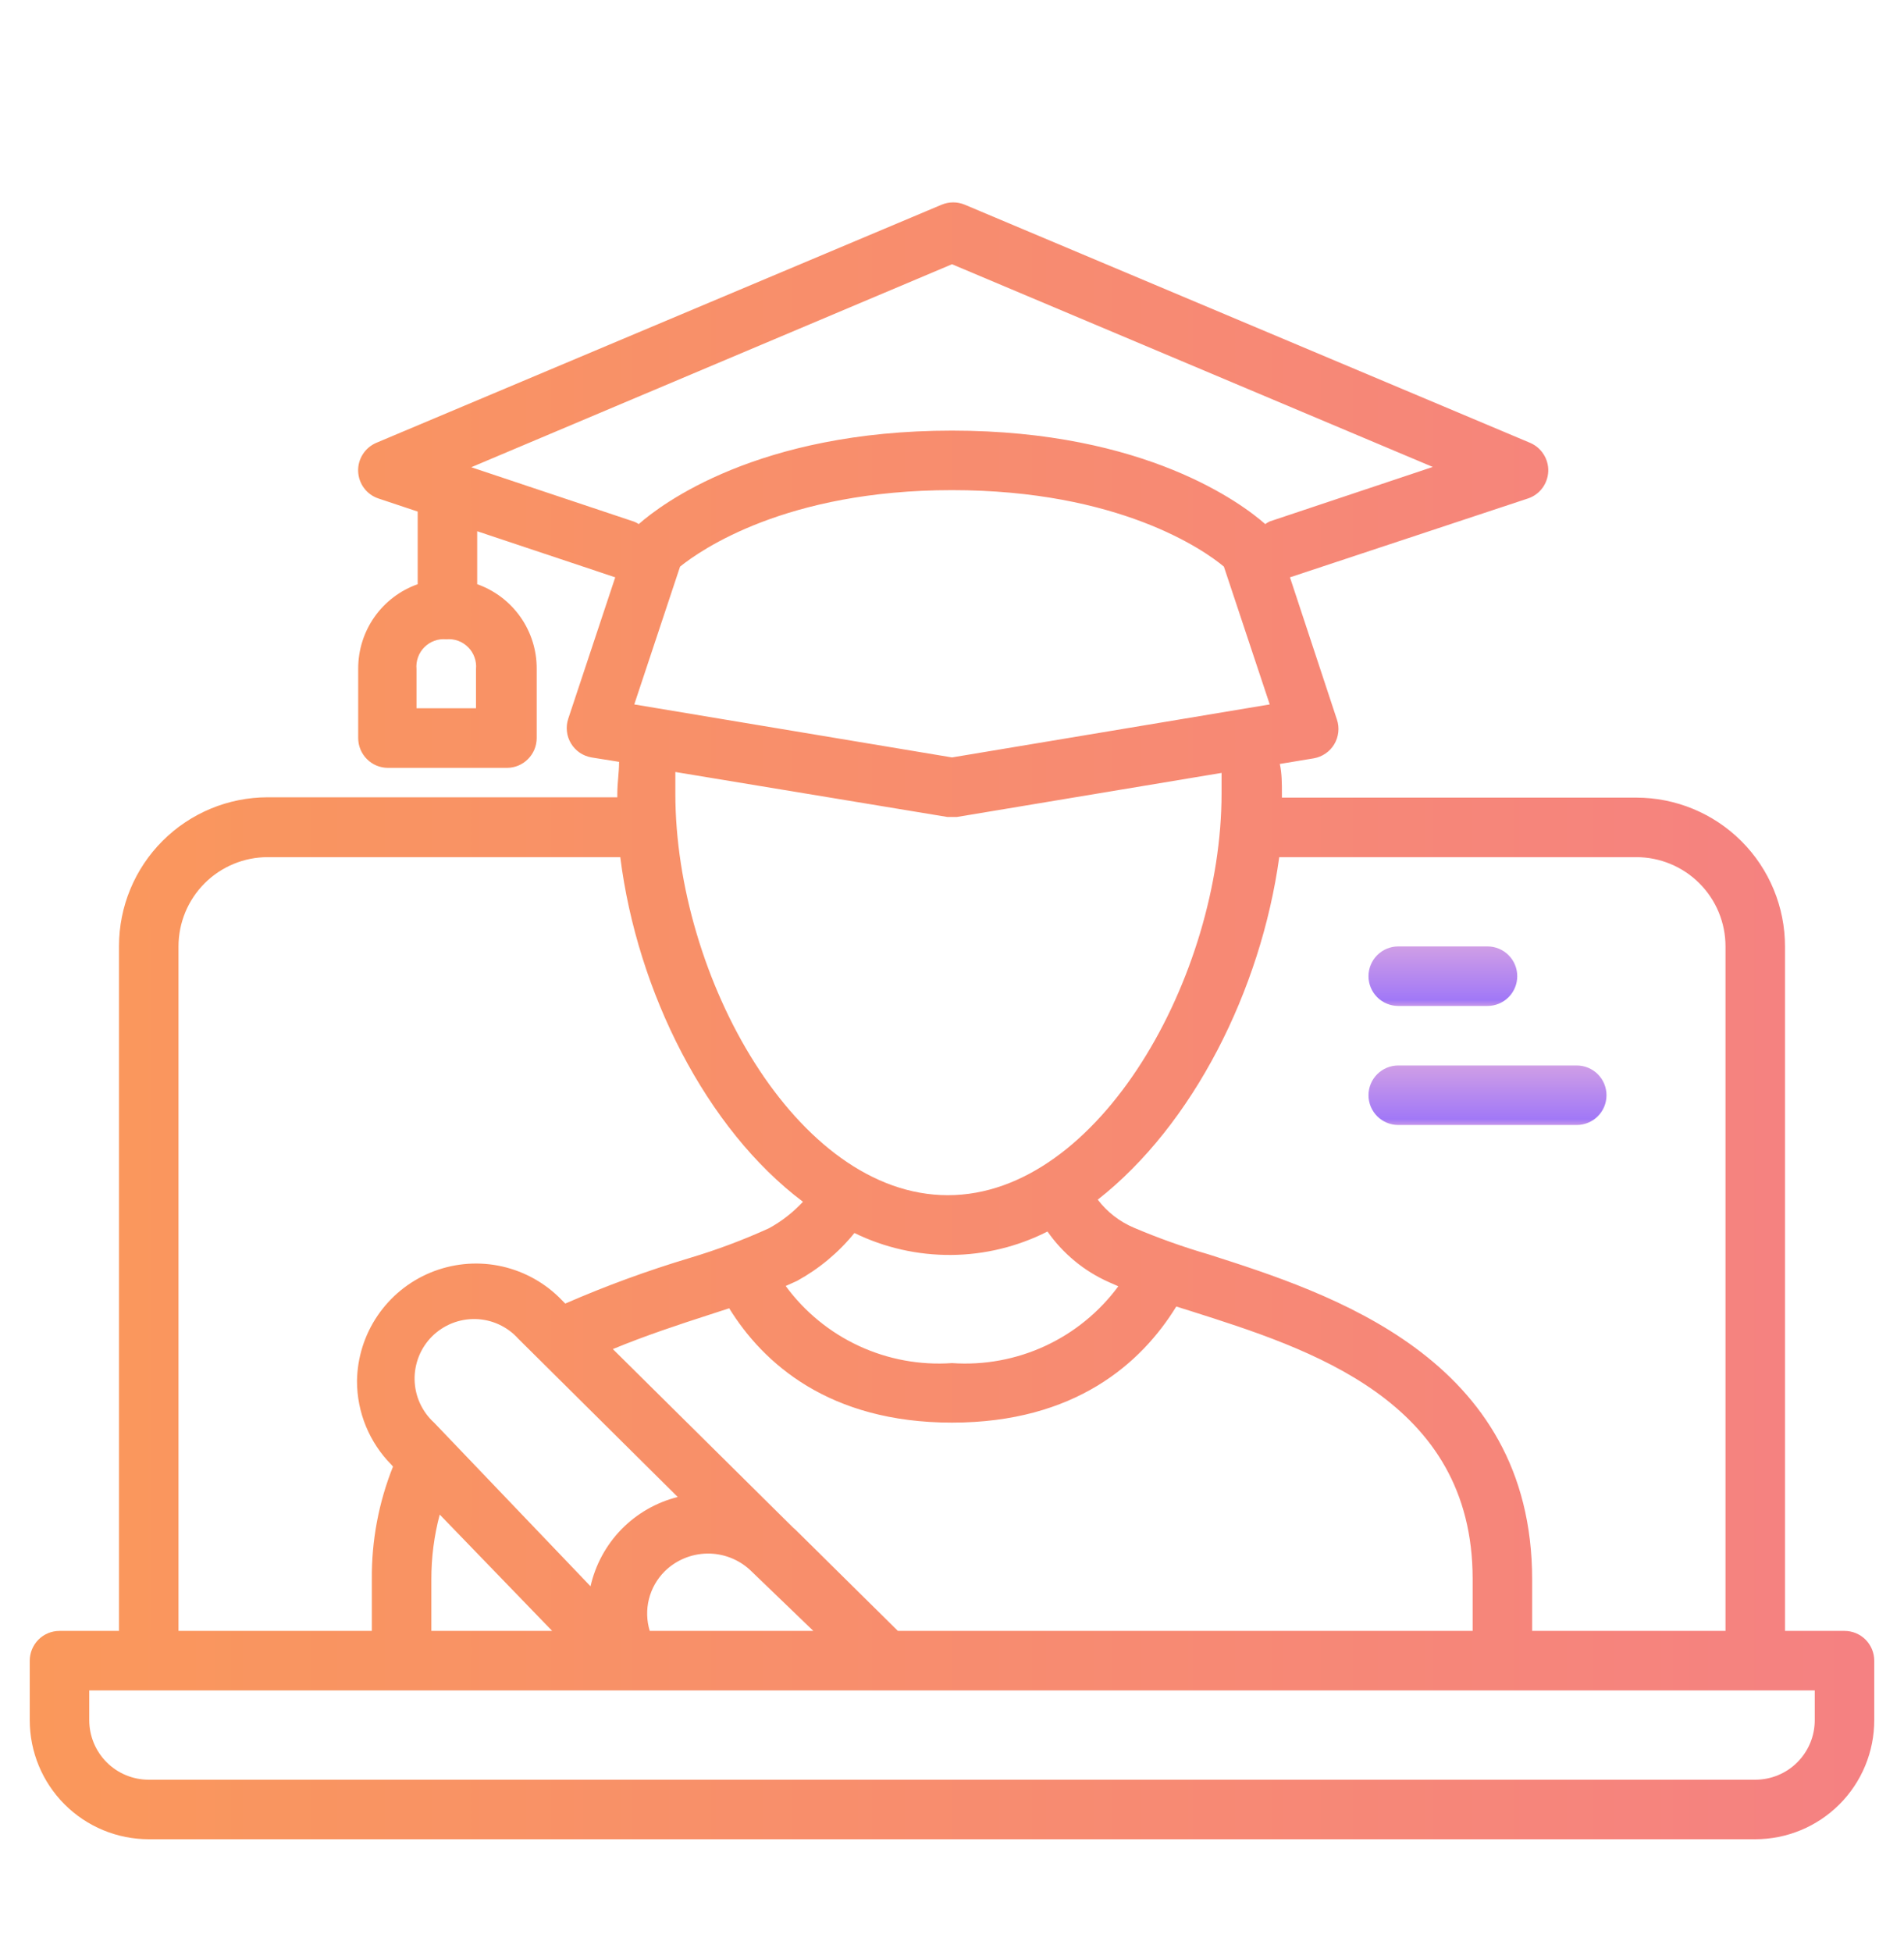 <svg width="40" height="41" viewBox="0 0 40 41" fill="none" xmlns="http://www.w3.org/2000/svg">
<path d="M38.75 34.249H37.5V19.875C37.5 19.046 37.171 18.251 36.585 17.665C35.999 17.079 35.204 16.75 34.375 16.75H26.931C26.931 16.75 26.931 16.693 26.931 16.668C26.931 16.456 26.931 16.243 26.887 16.043L27.6 15.925C27.689 15.909 27.773 15.875 27.847 15.824C27.922 15.773 27.984 15.707 28.03 15.63C28.076 15.553 28.105 15.467 28.115 15.377C28.125 15.288 28.116 15.197 28.087 15.112L27.1 12.124L32.1 10.468C32.22 10.428 32.326 10.352 32.402 10.25C32.478 10.148 32.521 10.026 32.526 9.899C32.531 9.772 32.497 9.647 32.428 9.54C32.36 9.432 32.261 9.349 32.144 9.299L20.269 4.299C20.192 4.267 20.109 4.25 20.025 4.25C19.941 4.25 19.858 4.267 19.781 4.299L7.906 9.299C7.789 9.349 7.69 9.432 7.622 9.54C7.553 9.647 7.519 9.772 7.524 9.899C7.529 10.026 7.572 10.148 7.648 10.25C7.724 10.352 7.83 10.428 7.95 10.468L8.775 10.743V12.268C8.408 12.398 8.091 12.638 7.867 12.956C7.643 13.274 7.524 13.654 7.525 14.043V15.499C7.525 15.665 7.591 15.824 7.708 15.941C7.825 16.059 7.984 16.125 8.15 16.125H10.65C10.816 16.125 10.975 16.059 11.092 15.941C11.209 15.824 11.275 15.665 11.275 15.499V14.043C11.277 13.654 11.157 13.274 10.933 12.956C10.709 12.638 10.392 12.398 10.025 12.268V11.156L12.925 12.124L11.938 15.093C11.909 15.179 11.9 15.269 11.91 15.358C11.919 15.448 11.949 15.534 11.995 15.611C12.041 15.688 12.104 15.755 12.178 15.806C12.252 15.856 12.336 15.89 12.425 15.906L13.006 15.999C13.006 16.218 12.969 16.443 12.969 16.662C12.969 16.662 12.969 16.718 12.969 16.743H5.625C4.796 16.743 4.001 17.073 3.415 17.659C2.829 18.245 2.5 19.039 2.5 19.868V34.249H1.25C1.084 34.249 0.925 34.315 0.808 34.432C0.691 34.55 0.625 34.709 0.625 34.874V36.124C0.625 36.788 0.888 37.423 1.357 37.892C1.826 38.361 2.462 38.624 3.125 38.624H36.875C37.538 38.624 38.174 38.361 38.643 37.892C39.112 37.423 39.375 36.788 39.375 36.124V34.874C39.375 34.709 39.309 34.55 39.192 34.432C39.075 34.315 38.916 34.249 38.75 34.249ZM10 14.874H8.75V14.05C8.742 13.966 8.753 13.881 8.782 13.802C8.811 13.722 8.856 13.65 8.916 13.591C8.976 13.531 9.048 13.485 9.127 13.456C9.206 13.428 9.291 13.417 9.375 13.425C9.459 13.417 9.544 13.428 9.623 13.456C9.702 13.485 9.774 13.531 9.834 13.591C9.894 13.65 9.939 13.722 9.968 13.802C9.997 13.881 10.008 13.966 10 14.05V14.874ZM26.875 18H34.375C34.872 18 35.349 18.197 35.701 18.549C36.053 18.9 36.25 19.377 36.25 19.875V34.249H32.188V33.168C32.188 28.506 27.931 27.156 25.394 26.343C24.858 26.187 24.332 25.999 23.819 25.781C23.52 25.654 23.259 25.451 23.062 25.193C25.062 23.625 26.488 20.799 26.875 18ZM18.863 34.249L16.706 32.118L16.663 32.081L12.875 28.331C13.556 28.049 14.256 27.818 14.894 27.612L15.319 27.474C16.031 28.625 17.413 29.875 20 29.875C22.587 29.875 23.981 28.625 24.712 27.437L25.012 27.531C27.512 28.325 30.938 29.406 30.938 33.156V34.249H18.863ZM14.238 31.437C13.789 31.549 13.38 31.784 13.056 32.115C12.733 32.446 12.508 32.861 12.406 33.312L9.119 29.875C8.993 29.761 8.893 29.622 8.822 29.468C8.752 29.314 8.714 29.148 8.71 28.978C8.706 28.809 8.737 28.641 8.8 28.483C8.863 28.326 8.957 28.184 9.077 28.064C9.197 27.945 9.34 27.851 9.498 27.788C9.655 27.726 9.823 27.696 9.993 27.7C10.162 27.705 10.329 27.743 10.482 27.814C10.636 27.885 10.774 27.986 10.887 28.112L14.238 31.437ZM9.238 31.806L11.6 34.249H9.062V33.168C9.061 32.708 9.12 32.25 9.238 31.806ZM13.65 34.249C13.584 34.032 13.578 33.801 13.633 33.581C13.688 33.361 13.802 33.16 13.963 32.999C14.2 32.765 14.519 32.631 14.853 32.625C15.187 32.619 15.511 32.742 15.756 32.968L17.087 34.249H13.65ZM17.95 25.893C18.583 26.202 19.278 26.359 19.982 26.354C20.686 26.349 21.378 26.18 22.006 25.862C22.331 26.326 22.776 26.694 23.294 26.924L23.494 27.012C23.094 27.553 22.565 27.985 21.954 28.267C21.343 28.549 20.671 28.672 20 28.625C19.328 28.672 18.656 28.548 18.045 28.265C17.434 27.982 16.905 27.549 16.506 27.006L16.744 26.899C17.207 26.645 17.617 26.304 17.95 25.893ZM13.325 14.793L14.287 11.899C14.713 11.556 16.506 10.293 20 10.293C23.494 10.293 25.288 11.543 25.712 11.899L26.675 14.793L20 15.906L13.325 14.793ZM20 5.549L30.1 9.806L26.675 10.95C26.642 10.965 26.611 10.984 26.581 11.006C26.113 10.593 24.081 9.043 20 9.043C15.919 9.043 13.887 10.593 13.419 11.006C13.389 10.986 13.358 10.97 13.325 10.956L9.9 9.812L20 5.549ZM19.9 17.156H20.106L25.663 16.231C25.663 16.375 25.663 16.518 25.663 16.662C25.663 20.481 23.1 25.099 19.913 25.099C16.725 25.099 14.188 20.5 14.188 16.668C14.188 16.518 14.188 16.362 14.188 16.212L19.9 17.156ZM3.75 19.875C3.75 19.377 3.948 18.9 4.299 18.549C4.651 18.197 5.128 18 5.625 18H13.031C13.387 20.831 14.838 23.712 16.869 25.237C16.662 25.459 16.422 25.647 16.156 25.793C15.615 26.039 15.057 26.248 14.488 26.418C13.598 26.685 12.726 27.004 11.875 27.375L11.738 27.237C11.387 26.898 10.944 26.669 10.465 26.578C9.986 26.487 9.49 26.539 9.04 26.726C8.589 26.913 8.203 27.229 7.93 27.632C7.656 28.036 7.507 28.512 7.5 29C7.499 29.66 7.76 30.293 8.225 30.762L8.256 30.799C7.955 31.552 7.804 32.357 7.812 33.168V34.249H3.75V19.875ZM38.125 36.124C38.125 36.456 37.993 36.774 37.759 37.008C37.525 37.243 37.206 37.374 36.875 37.374H3.125C2.793 37.374 2.476 37.243 2.241 37.008C2.007 36.774 1.875 36.456 1.875 36.124V35.499H38.125V36.124Z" fill="url(#paint0_linear_1828_3071)"/>
<path d="M29.375 21.125H31.25C31.416 21.125 31.575 21.059 31.692 20.942C31.809 20.825 31.875 20.666 31.875 20.5C31.875 20.334 31.809 20.175 31.692 20.058C31.575 19.941 31.416 19.875 31.25 19.875H29.375C29.209 19.875 29.05 19.941 28.933 20.058C28.816 20.175 28.75 20.334 28.75 20.5C28.75 20.666 28.816 20.825 28.933 20.942C29.05 21.059 29.209 21.125 29.375 21.125Z" fill="url(#paint1_linear_1828_3071)"/>
<path d="M29.375 23.625H33.125C33.291 23.625 33.45 23.559 33.567 23.442C33.684 23.325 33.75 23.166 33.75 23C33.75 22.834 33.684 22.675 33.567 22.558C33.45 22.441 33.291 22.375 33.125 22.375H29.375C29.209 22.375 29.05 22.441 28.933 22.558C28.816 22.675 28.75 22.834 28.75 23C28.75 23.166 28.816 23.325 28.933 23.442C29.05 23.559 29.209 23.625 29.375 23.625Z" fill="url(#paint2_linear_1828_3071)"/>
<defs>
<linearGradient id="paint0_linear_1828_3071" x1="0.625" y1="21.437" x2="39.375" y2="21.437" gradientUnits="userSpaceOnUse">
<stop stop-color="#FA985B"/>
<stop offset="1" stop-color="#F58182"/>
</linearGradient>
<linearGradient id="paint1_linear_1828_3071" x1="30.312" y1="19.881" x2="30.312" y2="21.119" gradientUnits="userSpaceOnUse">
<stop stop-color="#CF9EE6"/>
<stop offset="0.906" stop-color="#A178F7"/>
<stop offset="1" stop-color="#C495EA"/>
</linearGradient>
<linearGradient id="paint2_linear_1828_3071" x1="31.25" y1="22.381" x2="31.25" y2="23.619" gradientUnits="userSpaceOnUse">
<stop stop-color="#CF9EE6"/>
<stop offset="0.906" stop-color="#A178F7"/>
<stop offset="1" stop-color="#C495EA"/>
</linearGradient>
</defs>
</svg>
